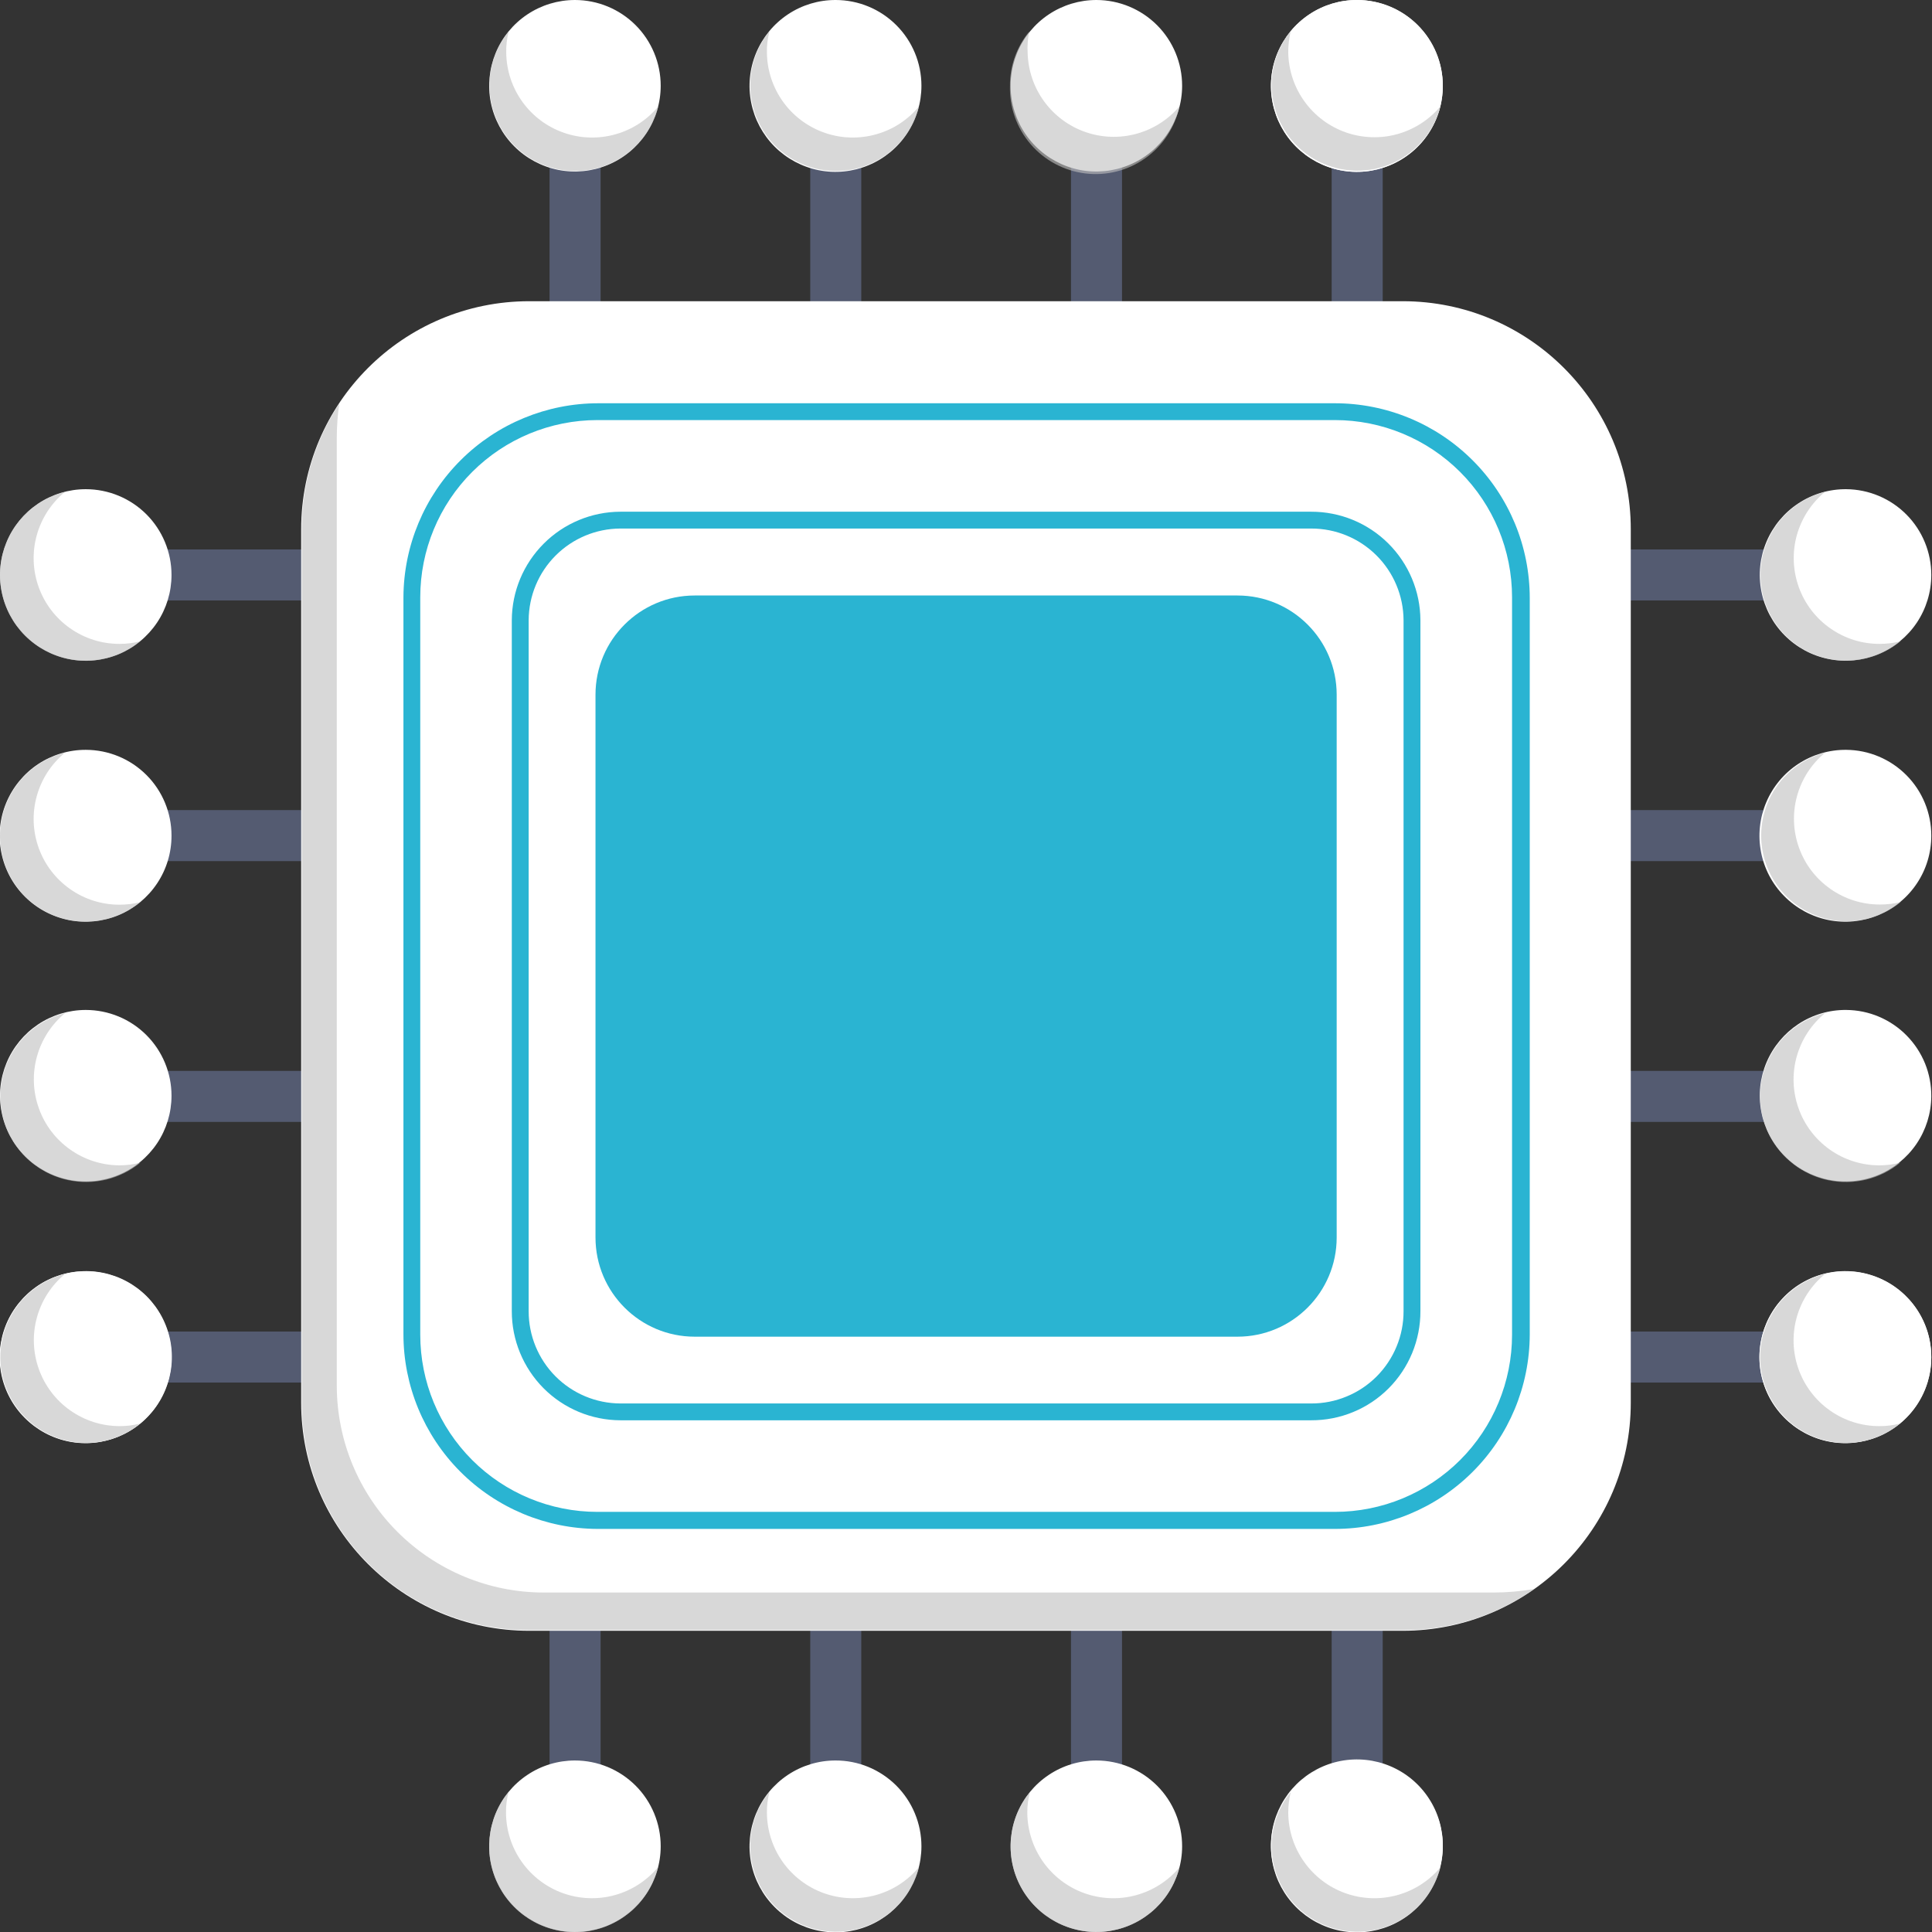 <svg width="44" height="44" viewBox="0 0 44 44" fill="none" xmlns="http://www.w3.org/2000/svg">
<rect x="0" y="0" width="44" height="44" fill="#333333" stroke="none"/>
<g clip-path="url(#clip0_5469_16531)">
<path d="M30.169 9.374H13.834C11.371 9.374 9.375 11.37 9.375 13.833V30.168C9.375 32.63 11.371 34.626 13.834 34.626H30.169C32.631 34.626 34.627 32.63 34.627 30.168V13.833C34.627 11.37 32.631 9.374 30.169 9.374Z" fill="white"/>
<path d="M13.678 2.478H12.516V7.57H13.678V2.478Z" fill="#545B71"/>
<path d="M19.615 2.478H18.453V7.57H19.615V2.478Z" fill="#545B71"/>
<path d="M25.553 2.478H24.391V7.57H25.553V2.478Z" fill="#545B71"/>
<path d="M31.49 2.478H30.328V7.57H31.49V2.478Z" fill="#545B71"/>
<path d="M32.859 1.953C32.86 2.34 32.746 2.719 32.531 3.042C32.317 3.364 32.011 3.616 31.653 3.764C31.295 3.913 30.902 3.952 30.522 3.877C30.142 3.801 29.793 3.615 29.518 3.341C29.245 3.067 29.058 2.718 28.983 2.338C28.907 1.958 28.946 1.564 29.095 1.206C29.244 0.849 29.495 0.543 29.818 0.328C30.14 0.113 30.519 -0.001 30.906 4.15336e-06C31.424 4.15336e-06 31.921 0.206 32.287 0.572C32.654 0.938 32.859 1.435 32.859 1.953Z" fill="white"/>
<path d="M15.047 1.953C15.047 2.339 14.932 2.717 14.718 3.038C14.503 3.359 14.198 3.61 13.841 3.757C13.484 3.905 13.091 3.944 12.713 3.869C12.334 3.793 11.986 3.607 11.713 3.334C11.44 3.061 11.254 2.713 11.178 2.334C11.103 1.955 11.142 1.563 11.289 1.206C11.437 0.849 11.687 0.544 12.009 0.329C12.33 0.115 12.707 0 13.094 0C13.612 0 14.108 0.206 14.475 0.572C14.841 0.938 15.047 1.435 15.047 1.953Z" fill="white"/>
<path d="M20.985 1.953C20.985 2.34 20.871 2.719 20.656 3.042C20.442 3.364 20.136 3.616 19.778 3.764C19.42 3.913 19.027 3.952 18.647 3.877C18.267 3.801 17.918 3.615 17.643 3.341C17.37 3.067 17.183 2.718 17.108 2.338C17.032 1.958 17.071 1.564 17.22 1.206C17.369 0.849 17.62 0.543 17.943 0.328C18.265 0.113 18.644 -0.001 19.031 4.15336e-06C19.549 4.15336e-06 20.046 0.206 20.412 0.572C20.779 0.938 20.985 1.435 20.985 1.953Z" fill="white"/>
<path d="M26.922 1.953C26.922 2.339 26.807 2.717 26.593 3.038C26.378 3.359 26.073 3.61 25.716 3.757C25.359 3.905 24.966 3.944 24.588 3.869C24.209 3.793 23.861 3.607 23.588 3.334C23.314 3.061 23.128 2.713 23.053 2.334C22.978 1.955 23.017 1.563 23.164 1.206C23.312 0.849 23.562 0.544 23.884 0.329C24.205 0.115 24.582 0 24.969 0C25.487 0 25.983 0.206 26.35 0.572C26.716 0.938 26.922 1.435 26.922 1.953Z" fill="white"/>
<path d="M32.859 1.953C32.86 2.34 32.746 2.719 32.531 3.042C32.317 3.364 32.011 3.616 31.653 3.764C31.295 3.913 30.902 3.952 30.522 3.877C30.142 3.801 29.793 3.615 29.518 3.341C29.245 3.067 29.058 2.718 28.983 2.338C28.907 1.958 28.946 1.564 29.095 1.206C29.244 0.849 29.495 0.543 29.818 0.328C30.14 0.113 30.519 -0.001 30.906 4.15336e-06C31.424 4.15336e-06 31.921 0.206 32.287 0.572C32.654 0.938 32.859 1.435 32.859 1.953Z" fill="white"/>
<g style="mix-blend-mode:multiply" opacity="0.61">
<path d="M14.995 2.421C14.923 2.705 14.789 2.968 14.601 3.193C14.414 3.417 14.178 3.597 13.912 3.719C13.646 3.84 13.357 3.9 13.064 3.894C12.772 3.889 12.484 3.818 12.223 3.686C11.962 3.555 11.734 3.366 11.555 3.135C11.376 2.903 11.252 2.634 11.191 2.348C11.13 2.062 11.134 1.766 11.203 1.482C11.272 1.198 11.404 0.933 11.589 0.706C11.544 0.87 11.524 1.04 11.529 1.21C11.536 1.61 11.665 1.999 11.9 2.323C12.134 2.647 12.462 2.891 12.84 3.023C13.218 3.155 13.627 3.168 14.012 3.06C14.397 2.953 14.74 2.73 14.995 2.421Z" fill="#BFBFBF"/>
</g>
<g style="mix-blend-mode:multiply" opacity="0.61">
<path d="M20.932 2.421C20.861 2.705 20.726 2.968 20.539 3.193C20.351 3.417 20.116 3.597 19.85 3.719C19.584 3.84 19.294 3.9 19.002 3.894C18.709 3.889 18.422 3.818 18.161 3.686C17.899 3.555 17.671 3.366 17.492 3.135C17.314 2.903 17.189 2.634 17.129 2.348C17.068 2.062 17.072 1.766 17.141 1.482C17.21 1.198 17.342 0.933 17.527 0.706C17.482 0.87 17.461 1.04 17.466 1.21C17.473 1.61 17.603 1.999 17.837 2.323C18.072 2.647 18.4 2.891 18.778 3.023C19.155 3.155 19.564 3.168 19.949 3.06C20.335 2.953 20.678 2.73 20.932 2.421Z" fill="#BFBFBF"/>
</g>
<g style="mix-blend-mode:multiply" opacity="0.61">
<path d="M26.863 2.421C26.76 2.898 26.484 3.319 26.087 3.601C25.69 3.884 25.202 4.009 24.718 3.95C24.234 3.891 23.79 3.654 23.472 3.284C23.154 2.915 22.986 2.44 23.001 1.953C22.998 1.503 23.154 1.066 23.441 0.718C23.406 0.88 23.394 1.046 23.404 1.211C23.416 1.608 23.547 1.992 23.781 2.312C24.016 2.633 24.342 2.875 24.717 3.006C25.092 3.137 25.497 3.152 25.881 3.047C26.264 2.943 26.606 2.724 26.863 2.421Z" fill="#BFBFBF"/>
</g>
<g style="mix-blend-mode:multiply" opacity="0.61">
<path d="M32.806 2.421C32.733 2.704 32.598 2.966 32.41 3.19C32.223 3.413 31.988 3.592 31.722 3.713C31.456 3.833 31.167 3.893 30.875 3.887C30.584 3.881 30.297 3.81 30.036 3.679C29.776 3.548 29.548 3.36 29.369 3.13C29.191 2.899 29.066 2.631 29.005 2.346C28.943 2.061 28.947 1.765 29.014 1.482C29.082 1.198 29.212 0.933 29.396 0.706C29.356 0.871 29.337 1.041 29.339 1.21C29.349 1.609 29.479 1.996 29.714 2.318C29.949 2.641 30.276 2.884 30.653 3.016C31.03 3.147 31.438 3.161 31.822 3.055C32.207 2.948 32.55 2.727 32.806 2.421Z" fill="#BFBFBF"/>
</g>
<path d="M13.678 36.434H12.516V41.526H13.678V36.434Z" fill="#545B71"/>
<path d="M19.615 36.434H18.453V41.526H19.615V36.434Z" fill="#545B71"/>
<path d="M25.553 36.434H24.391V41.526H25.553V36.434Z" fill="#545B71"/>
<path d="M31.49 36.434H30.328V41.526H31.49V36.434Z" fill="#545B71"/>
<path d="M32.859 42.047C32.863 41.659 32.752 41.279 32.539 40.954C32.326 40.629 32.022 40.375 31.664 40.224C31.307 40.073 30.913 40.032 30.532 40.105C30.15 40.179 29.8 40.364 29.524 40.637C29.249 40.911 29.061 41.26 28.984 41.64C28.907 42.02 28.945 42.415 29.093 42.774C29.242 43.133 29.493 43.439 29.816 43.655C30.139 43.87 30.518 43.985 30.906 43.984C31.422 43.984 31.916 43.78 32.282 43.418C32.648 43.055 32.855 42.562 32.859 42.047Z" fill="white"/>
<path d="M15.047 42.047C15.047 42.433 14.932 42.811 14.718 43.132C14.503 43.453 14.198 43.703 13.841 43.851C13.484 43.999 13.091 44.038 12.713 43.962C12.334 43.887 11.986 43.701 11.713 43.428C11.44 43.155 11.254 42.807 11.178 42.428C11.103 42.049 11.142 41.656 11.289 41.299C11.437 40.943 11.687 40.638 12.009 40.423C12.33 40.208 12.707 40.094 13.094 40.094C13.612 40.094 14.108 40.3 14.475 40.666C14.841 41.032 15.047 41.529 15.047 42.047Z" fill="white"/>
<path d="M20.985 42.047C20.985 42.434 20.871 42.813 20.657 43.135C20.442 43.458 20.137 43.709 19.779 43.858C19.422 44.007 19.028 44.046 18.648 43.971C18.268 43.896 17.919 43.71 17.645 43.436C17.371 43.163 17.184 42.814 17.108 42.434C17.032 42.054 17.071 41.661 17.219 41.303C17.367 40.945 17.618 40.639 17.94 40.424C18.262 40.209 18.64 40.094 19.027 40.094C19.284 40.093 19.539 40.143 19.776 40.241C20.013 40.339 20.229 40.483 20.411 40.664C20.593 40.846 20.737 41.061 20.835 41.298C20.934 41.536 20.985 41.79 20.985 42.047Z" fill="white"/>
<path d="M26.922 42.047C26.922 42.433 26.807 42.811 26.593 43.132C26.378 43.453 26.073 43.703 25.716 43.851C25.359 43.999 24.966 44.038 24.588 43.962C24.209 43.887 23.861 43.701 23.588 43.428C23.314 43.155 23.128 42.807 23.053 42.428C22.978 42.049 23.017 41.656 23.164 41.299C23.312 40.943 23.562 40.638 23.884 40.423C24.205 40.208 24.582 40.094 24.969 40.094C25.487 40.094 25.983 40.3 26.35 40.666C26.716 41.032 26.922 41.529 26.922 42.047Z" fill="white"/>
<path d="M32.859 42.047C32.86 42.434 32.746 42.813 32.531 43.136C32.317 43.458 32.011 43.709 31.653 43.858C31.295 44.007 30.902 44.046 30.522 43.971C30.142 43.895 29.793 43.709 29.518 43.435C29.245 43.161 29.058 42.812 28.983 42.432C28.907 42.052 28.946 41.658 29.095 41.3C29.244 40.942 29.495 40.637 29.818 40.422C30.14 40.207 30.519 40.093 30.906 40.094C31.424 40.094 31.921 40.3 32.287 40.666C32.654 41.032 32.859 41.529 32.859 42.047Z" fill="white"/>
<g style="mix-blend-mode:multiply" opacity="0.61">
<path d="M14.99 42.519C14.876 42.983 14.596 43.389 14.203 43.66C13.809 43.932 13.33 44.05 12.856 43.991C12.382 43.933 11.945 43.703 11.629 43.345C11.313 42.987 11.139 42.525 11.141 42.047C11.142 41.594 11.299 41.156 11.585 40.804C11.542 40.961 11.521 41.122 11.524 41.284C11.526 41.686 11.652 42.078 11.885 42.406C12.118 42.734 12.446 42.982 12.824 43.117C13.203 43.252 13.614 43.267 14.002 43.16C14.389 43.053 14.734 42.829 14.99 42.519Z" fill="#BFBFBF"/>
</g>
<g style="mix-blend-mode:multiply" opacity="0.61">
<path d="M20.932 42.519C20.861 42.803 20.726 43.066 20.539 43.291C20.351 43.516 20.116 43.695 19.85 43.817C19.584 43.938 19.294 43.998 19.002 43.993C18.709 43.987 18.422 43.916 18.161 43.784C17.899 43.653 17.671 43.464 17.492 43.233C17.314 43.001 17.189 42.732 17.129 42.446C17.068 42.16 17.072 41.864 17.141 41.58C17.21 41.296 17.342 41.031 17.527 40.804C17.484 40.961 17.464 41.122 17.466 41.284C17.468 41.686 17.594 42.078 17.827 42.406C18.06 42.734 18.388 42.982 18.766 43.117C19.145 43.252 19.556 43.267 19.944 43.16C20.331 43.053 20.676 42.829 20.932 42.519Z" fill="#BFBFBF"/>
</g>
<g style="mix-blend-mode:multiply" opacity="0.61">
<path d="M26.862 42.527C26.79 42.81 26.656 43.074 26.468 43.299C26.281 43.523 26.046 43.703 25.78 43.825C25.514 43.946 25.224 44.006 24.931 44.001C24.639 43.995 24.352 43.924 24.09 43.792C23.829 43.661 23.601 43.472 23.422 43.24C23.244 43.009 23.119 42.74 23.058 42.454C22.997 42.168 23.002 41.872 23.071 41.588C23.139 41.304 23.271 41.038 23.456 40.812C23.416 40.966 23.395 41.125 23.396 41.284C23.399 41.686 23.525 42.077 23.757 42.404C23.989 42.732 24.317 42.98 24.695 43.116C25.073 43.251 25.483 43.268 25.871 43.162C26.259 43.057 26.605 42.835 26.862 42.527Z" fill="#BFBFBF"/>
</g>
<g style="mix-blend-mode:multiply" opacity="0.61">
<path d="M32.806 42.527C32.733 42.809 32.598 43.072 32.41 43.296C32.223 43.519 31.988 43.698 31.722 43.819C31.456 43.939 31.167 43.999 30.875 43.993C30.584 43.987 30.297 43.916 30.036 43.785C29.776 43.654 29.548 43.466 29.369 43.236C29.191 43.005 29.066 42.737 29.005 42.452C28.943 42.167 28.947 41.871 29.014 41.588C29.082 41.304 29.212 41.039 29.396 40.812C29.358 40.967 29.339 41.125 29.339 41.284C29.342 41.686 29.468 42.077 29.701 42.404C29.933 42.732 30.26 42.98 30.638 43.116C31.016 43.251 31.427 43.268 31.815 43.162C32.202 43.057 32.548 42.835 32.806 42.527Z" fill="#BFBFBF"/>
</g>
<path d="M41.523 13.675V12.513H36.431V13.675H41.523Z" fill="#545B71"/>
<path d="M41.523 19.611V18.449H36.431V19.611H41.523Z" fill="#545B71"/>
<path d="M41.523 25.551V24.389H36.431V25.551H41.523Z" fill="#545B71"/>
<path d="M41.523 31.487V30.325H36.431V31.487H41.523Z" fill="#545B71"/>
<path d="M42.048 32.863C41.66 32.867 41.279 32.755 40.954 32.542C40.63 32.33 40.376 32.025 40.225 31.668C40.074 31.31 40.032 30.916 40.106 30.535C40.179 30.154 40.364 29.803 40.638 29.528C40.911 29.252 41.26 29.064 41.641 28.987C42.021 28.911 42.416 28.949 42.774 29.097C43.133 29.245 43.44 29.497 43.655 29.819C43.871 30.142 43.985 30.522 43.984 30.91C43.984 31.425 43.781 31.919 43.418 32.285C43.055 32.651 42.563 32.858 42.048 32.863Z" fill="white"/>
<path d="M42.048 28.953C41.66 28.949 41.279 29.06 40.955 29.273C40.63 29.485 40.376 29.79 40.225 30.147C40.074 30.504 40.032 30.898 40.105 31.279C40.179 31.66 40.364 32.011 40.636 32.286C40.909 32.562 41.258 32.751 41.638 32.828C42.018 32.905 42.413 32.867 42.772 32.72C43.13 32.572 43.437 32.321 43.653 31.999C43.869 31.677 43.984 31.298 43.984 30.91C43.984 30.394 43.781 29.899 43.418 29.533C43.056 29.167 42.563 28.958 42.048 28.953Z" fill="white"/>
<path d="M42.047 23.001C41.661 22.997 41.282 23.109 40.959 23.321C40.637 23.533 40.384 23.836 40.233 24.191C40.082 24.547 40.04 24.939 40.113 25.319C40.185 25.698 40.368 26.048 40.639 26.323C40.91 26.599 41.256 26.787 41.634 26.866C42.013 26.944 42.406 26.909 42.764 26.764C43.122 26.619 43.429 26.371 43.646 26.052C43.863 25.733 43.981 25.356 43.984 24.97C43.986 24.713 43.938 24.459 43.842 24.221C43.745 23.983 43.603 23.767 43.423 23.584C43.244 23.401 43.03 23.256 42.793 23.155C42.557 23.055 42.304 23.003 42.047 23.001Z" fill="white"/>
<path d="M42.048 17.077C41.66 17.073 41.279 17.185 40.954 17.398C40.63 17.61 40.376 17.915 40.225 18.272C40.074 18.63 40.032 19.024 40.106 19.405C40.179 19.786 40.364 20.137 40.638 20.412C40.911 20.688 41.26 20.876 41.641 20.953C42.021 21.029 42.416 20.991 42.774 20.843C43.133 20.695 43.44 20.444 43.655 20.121C43.871 19.798 43.985 19.418 43.984 19.03C43.984 18.515 43.781 18.021 43.418 17.655C43.055 17.289 42.563 17.081 42.048 17.077Z" fill="white"/>
<path d="M42.047 11.141C41.66 11.138 41.281 11.25 40.958 11.463C40.635 11.675 40.382 11.979 40.231 12.336C40.081 12.692 40.04 13.085 40.114 13.465C40.187 13.845 40.372 14.195 40.644 14.469C40.917 14.744 41.265 14.932 41.644 15.008C42.023 15.085 42.417 15.047 42.775 14.9C43.133 14.753 43.439 14.502 43.654 14.181C43.869 13.859 43.984 13.481 43.984 13.094C43.984 12.579 43.781 12.085 43.418 11.719C43.055 11.353 42.562 11.145 42.047 11.141Z" fill="white"/>
<g style="mix-blend-mode:multiply" opacity="0.61">
<path d="M41.566 29.013C41.282 29.084 41.017 29.218 40.792 29.405C40.566 29.592 40.386 29.827 40.264 30.093C40.142 30.36 40.081 30.65 40.086 30.942C40.091 31.235 40.162 31.523 40.294 31.785C40.425 32.046 40.614 32.275 40.846 32.454C41.077 32.633 41.346 32.757 41.633 32.818C41.919 32.879 42.216 32.875 42.5 32.806C42.785 32.737 43.05 32.604 43.276 32.419C43.121 32.46 42.961 32.48 42.8 32.479C42.397 32.479 42.004 32.355 41.675 32.122C41.345 31.89 41.096 31.561 40.961 31.182C40.825 30.802 40.811 30.39 40.919 30.002C41.028 29.613 41.253 29.268 41.566 29.013Z" fill="#BFBFBF"/>
</g>
<g style="mix-blend-mode:multiply" opacity="0.61">
<path d="M41.566 23.073C41.282 23.144 41.017 23.278 40.792 23.465C40.566 23.652 40.386 23.887 40.264 24.154C40.142 24.42 40.081 24.71 40.086 25.003C40.091 25.295 40.162 25.583 40.294 25.845C40.425 26.106 40.614 26.335 40.846 26.514C41.077 26.693 41.346 26.817 41.633 26.878C41.919 26.939 42.216 26.935 42.5 26.866C42.785 26.797 43.05 26.665 43.276 26.479C43.121 26.52 42.961 26.54 42.8 26.54C42.397 26.54 42.004 26.415 41.675 26.183C41.345 25.95 41.096 25.622 40.961 25.242C40.825 24.862 40.811 24.45 40.919 24.062C41.028 23.673 41.253 23.328 41.566 23.073Z" fill="#BFBFBF"/>
</g>
<g style="mix-blend-mode:multiply" opacity="0.61">
<path d="M41.565 17.142C41.107 17.262 40.709 17.545 40.444 17.937C40.179 18.33 40.066 18.805 40.125 19.274C40.184 19.744 40.412 20.176 40.766 20.49C41.12 20.805 41.575 20.98 42.049 20.983C42.5 20.983 42.937 20.828 43.288 20.543C43.133 20.581 42.975 20.6 42.816 20.6C42.413 20.601 42.02 20.478 41.69 20.247C41.36 20.017 41.109 19.69 40.973 19.311C40.836 18.933 40.819 18.521 40.925 18.133C41.031 17.744 41.254 17.398 41.565 17.142Z" fill="#BFBFBF"/>
</g>
<g style="mix-blend-mode:multiply" opacity="0.61">
<path d="M41.564 11.202C41.104 11.319 40.702 11.6 40.434 11.993C40.166 12.386 40.05 12.862 40.109 13.334C40.167 13.806 40.395 14.24 40.751 14.556C41.107 14.871 41.565 15.046 42.041 15.047C42.492 15.047 42.929 14.892 43.279 14.607C43.125 14.645 42.966 14.664 42.807 14.664C42.404 14.665 42.011 14.541 41.682 14.309C41.352 14.078 41.102 13.75 40.966 13.371C40.83 12.992 40.814 12.58 40.921 12.191C41.029 11.803 41.253 11.457 41.564 11.202Z" fill="#BFBFBF"/>
</g>
<path d="M7.57 13.675V12.513H2.478V13.675H7.57Z" fill="#545B71"/>
<path d="M7.57 19.611V18.449H2.478V19.611H7.57Z" fill="#545B71"/>
<path d="M7.57 25.551V24.389H2.478V25.551H7.57Z" fill="#545B71"/>
<path d="M7.57 31.487V30.325H2.478V31.487H7.57Z" fill="#545B71"/>
<path d="M1.953 32.863C2.34 32.864 2.719 32.749 3.042 32.535C3.364 32.32 3.616 32.014 3.764 31.657C3.913 31.299 3.952 30.905 3.877 30.525C3.801 30.145 3.615 29.796 3.341 29.522C3.067 29.248 2.718 29.061 2.338 28.986C1.958 28.911 1.564 28.95 1.206 29.099C0.849 29.247 0.543 29.499 0.328 29.821C0.113 30.143 -0.001 30.522 4.15336e-06 30.91C4.15336e-06 31.428 0.206 31.925 0.572 32.291C0.938 32.657 1.435 32.863 1.953 32.863Z" fill="white"/>
<path d="M1.953 28.953C1.566 28.952 1.187 29.066 0.865 29.28C0.543 29.495 0.291 29.8 0.142 30.158C-0.006 30.515 -0.046 30.909 0.029 31.289C0.104 31.669 0.29 32.018 0.564 32.292C0.838 32.566 1.186 32.753 1.566 32.829C1.946 32.905 2.339 32.866 2.697 32.718C3.055 32.57 3.361 32.319 3.576 31.997C3.791 31.675 3.906 31.297 3.906 30.91C3.906 30.391 3.701 29.894 3.335 29.527C2.968 29.16 2.472 28.954 1.953 28.953Z" fill="white"/>
<path d="M1.953 23.001C1.567 23.001 1.189 23.116 0.868 23.33C0.547 23.545 0.296 23.85 0.149 24.207C0.001 24.564 -0.038 24.956 0.038 25.335C0.113 25.714 0.299 26.062 0.572 26.335C0.845 26.608 1.193 26.794 1.572 26.869C1.951 26.945 2.344 26.906 2.7 26.758C3.057 26.611 3.362 26.36 3.577 26.039C3.792 25.718 3.906 25.34 3.906 24.954C3.906 24.436 3.7 23.939 3.334 23.573C2.968 23.207 2.471 23.001 1.953 23.001Z" fill="white"/>
<path d="M1.953 17.077C1.566 17.076 1.187 17.191 0.864 17.405C0.542 17.62 0.291 17.926 0.142 18.283C-0.007 18.641 -0.046 19.035 0.03 19.415C0.105 19.795 0.291 20.144 0.565 20.418C0.839 20.692 1.188 20.878 1.568 20.954C1.948 21.029 2.342 20.99 2.7 20.842C3.058 20.693 3.363 20.442 3.578 20.119C3.793 19.797 3.907 19.418 3.906 19.03C3.906 18.512 3.701 18.015 3.334 17.649C2.968 17.283 2.471 17.077 1.953 17.077Z" fill="white"/>
<path d="M1.953 11.141C1.567 11.141 1.189 11.256 0.868 11.47C0.547 11.685 0.296 11.99 0.149 12.347C0.001 12.704 -0.038 13.096 0.038 13.475C0.113 13.854 0.299 14.202 0.572 14.475C0.845 14.748 1.193 14.934 1.572 15.01C1.951 15.085 2.344 15.046 2.7 14.899C3.057 14.751 3.362 14.5 3.577 14.179C3.792 13.858 3.906 13.48 3.906 13.094C3.906 12.576 3.7 12.079 3.334 11.713C2.968 11.347 2.471 11.141 1.953 11.141Z" fill="white"/>
<g style="mix-blend-mode:multiply" opacity="0.61">
<path d="M1.482 29.013C1.198 29.085 0.934 29.22 0.71 29.407C0.485 29.594 0.306 29.829 0.184 30.096C0.063 30.362 0.003 30.651 0.008 30.944C0.014 31.236 0.085 31.524 0.216 31.785C0.348 32.046 0.537 32.274 0.768 32.453C1 32.632 1.268 32.756 1.554 32.817C1.841 32.878 2.137 32.873 2.421 32.805C2.705 32.736 2.97 32.604 3.197 32.419C3.041 32.46 2.881 32.48 2.72 32.479C2.318 32.478 1.926 32.352 1.598 32.12C1.269 31.888 1.02 31.56 0.885 31.181C0.749 30.802 0.734 30.391 0.841 30.003C0.948 29.615 1.171 29.269 1.482 29.013Z" fill="#BFBFBF"/>
</g>
<g style="mix-blend-mode:multiply" opacity="0.61">
<path d="M1.482 23.073C1.198 23.145 0.934 23.279 0.71 23.467C0.485 23.654 0.306 23.89 0.184 24.156C0.063 24.422 0.003 24.712 0.008 25.004C0.014 25.296 0.085 25.584 0.216 25.845C0.348 26.106 0.537 26.334 0.768 26.513C1 26.692 1.268 26.816 1.554 26.877C1.841 26.938 2.137 26.934 2.421 26.865C2.705 26.796 2.97 26.664 3.197 26.479C3.041 26.52 2.881 26.54 2.72 26.54C2.318 26.538 1.926 26.413 1.598 26.18C1.269 25.948 1.02 25.62 0.885 25.241C0.749 24.862 0.734 24.451 0.841 24.063C0.948 23.675 1.171 23.329 1.482 23.073Z" fill="#BFBFBF"/>
</g>
<g style="mix-blend-mode:multiply" opacity="0.61">
<path d="M1.48 17.142C1.196 17.213 0.931 17.346 0.706 17.534C0.48 17.721 0.3 17.956 0.178 18.222C0.056 18.488 -0.005 18.778 0 19.071C0.005 19.364 0.076 19.651 0.208 19.913C0.339 20.175 0.528 20.404 0.76 20.582C0.991 20.761 1.26 20.886 1.547 20.947C1.833 21.008 2.13 21.003 2.414 20.934C2.699 20.865 2.964 20.733 3.191 20.547C3.037 20.585 2.88 20.604 2.723 20.604C2.32 20.605 1.927 20.481 1.597 20.249C1.267 20.017 1.017 19.69 0.881 19.311C0.745 18.931 0.729 18.52 0.837 18.131C0.944 17.743 1.168 17.397 1.48 17.142Z" fill="#BFBFBF"/>
</g>
<g style="mix-blend-mode:multiply" opacity="0.61">
<path d="M1.48 11.202C1.196 11.273 0.931 11.407 0.706 11.594C0.48 11.78 0.3 12.016 0.178 12.282C0.056 12.548 -0.005 12.838 0 13.131C0.005 13.424 0.076 13.712 0.208 13.973C0.339 14.235 0.528 14.464 0.76 14.643C0.991 14.821 1.26 14.946 1.547 15.007C1.833 15.068 2.13 15.063 2.414 14.994C2.699 14.925 2.964 14.793 3.191 14.607C3.037 14.645 2.88 14.664 2.723 14.664C2.32 14.665 1.927 14.541 1.597 14.309C1.267 14.078 1.017 13.75 0.881 13.371C0.745 12.992 0.729 12.58 0.837 12.191C0.944 11.803 1.168 11.457 1.48 11.202Z" fill="#BFBFBF"/>
</g>
<path d="M31.946 6.86H12.053C9.185 6.86 6.859 9.185 6.859 12.053V31.947C6.859 34.815 9.185 37.14 12.053 37.14H31.946C34.815 37.14 37.14 34.815 37.14 31.947V12.053C37.14 9.185 34.815 6.86 31.946 6.86Z" fill="white"/>
<path d="M30.169 9.374H13.834C11.371 9.374 9.375 11.37 9.375 13.833V30.168C9.375 32.63 11.371 34.626 13.834 34.626H30.169C32.631 34.626 34.627 32.63 34.627 30.168V13.833C34.627 11.37 32.631 9.374 30.169 9.374Z" fill="white"/>
<path d="M30.401 34.82H13.606C12.432 34.815 11.309 34.344 10.48 33.513C9.652 32.681 9.187 31.555 9.188 30.381V13.603C9.193 12.429 9.663 11.305 10.495 10.477C11.326 9.649 12.453 9.184 13.626 9.184H30.401C30.983 9.184 31.561 9.299 32.099 9.522C32.638 9.745 33.127 10.072 33.539 10.484C33.952 10.896 34.278 11.386 34.502 11.924C34.725 12.463 34.839 13.04 34.839 13.623V30.397C34.835 31.572 34.366 32.697 33.534 33.525C32.702 34.354 31.575 34.82 30.401 34.82ZM13.606 9.567C12.536 9.567 11.509 9.993 10.753 10.749C9.996 11.506 9.571 12.532 9.571 13.603V30.397C9.571 31.467 9.996 32.494 10.753 33.251C11.509 34.007 12.536 34.432 13.606 34.432H30.401C31.471 34.432 32.497 34.007 33.254 33.251C34.011 32.494 34.436 31.467 34.436 30.397V13.603C34.436 12.532 34.011 11.506 33.254 10.749C32.497 9.993 31.471 9.567 30.401 9.567H13.606Z" fill="#2AB4D2"/>
<path d="M28.182 13.562H15.822C14.574 13.562 13.562 14.574 13.562 15.822V28.182C13.562 29.43 14.574 30.442 15.822 30.442H28.182C29.43 30.442 30.442 29.43 30.442 28.182V15.822C30.442 14.574 29.43 13.562 28.182 13.562Z" fill="#2AB4D2"/>
<path d="M29.863 32.346H14.126C13.469 32.343 12.84 32.08 12.377 31.614C11.915 31.148 11.655 30.517 11.656 29.861V14.123C11.659 13.469 11.921 12.843 12.383 12.381C12.845 11.918 13.472 11.657 14.126 11.654H29.863C30.52 11.653 31.15 11.912 31.616 12.375C32.082 12.838 32.346 13.467 32.349 14.123V29.861C32.35 30.187 32.286 30.511 32.162 30.813C32.037 31.115 31.854 31.39 31.623 31.621C31.392 31.852 31.118 32.035 30.816 32.159C30.514 32.284 30.19 32.347 29.863 32.346ZM14.126 12.037C13.573 12.04 13.045 12.261 12.654 12.652C12.264 13.042 12.043 13.571 12.04 14.123V29.861C12.039 30.416 12.258 30.949 12.649 31.343C13.04 31.737 13.571 31.96 14.126 31.963H29.863C30.139 31.964 30.413 31.91 30.668 31.804C30.924 31.699 31.156 31.544 31.351 31.349C31.546 31.153 31.701 30.921 31.806 30.666C31.912 30.411 31.966 30.137 31.965 29.861V14.123C31.962 13.568 31.739 13.037 31.345 12.646C30.951 12.255 30.418 12.036 29.863 12.037H14.126Z" fill="#2AB4D2"/>
<g style="mix-blend-mode:multiply" opacity="0.61">
<path d="M31.978 37.124C33.038 37.125 34.073 36.798 34.94 36.188C34.631 36.242 34.318 36.269 34.004 36.269H12.379C11.132 36.267 9.936 35.77 9.053 34.889C8.17 34.007 7.673 32.811 7.67 31.564V9.943C7.672 9.692 7.691 9.441 7.726 9.192C7.173 10.03 6.877 11.012 6.875 12.017V31.975C6.88 33.341 7.426 34.648 8.392 35.613C9.358 36.578 10.667 37.121 12.032 37.124H31.978Z" fill="#BFBFBF"/>
</g>
</g>
<defs>
<clipPath id="clip0_5469_16531">
<rect width="44" height="44" fill="white"/>
</clipPath>
</defs>
</svg>
